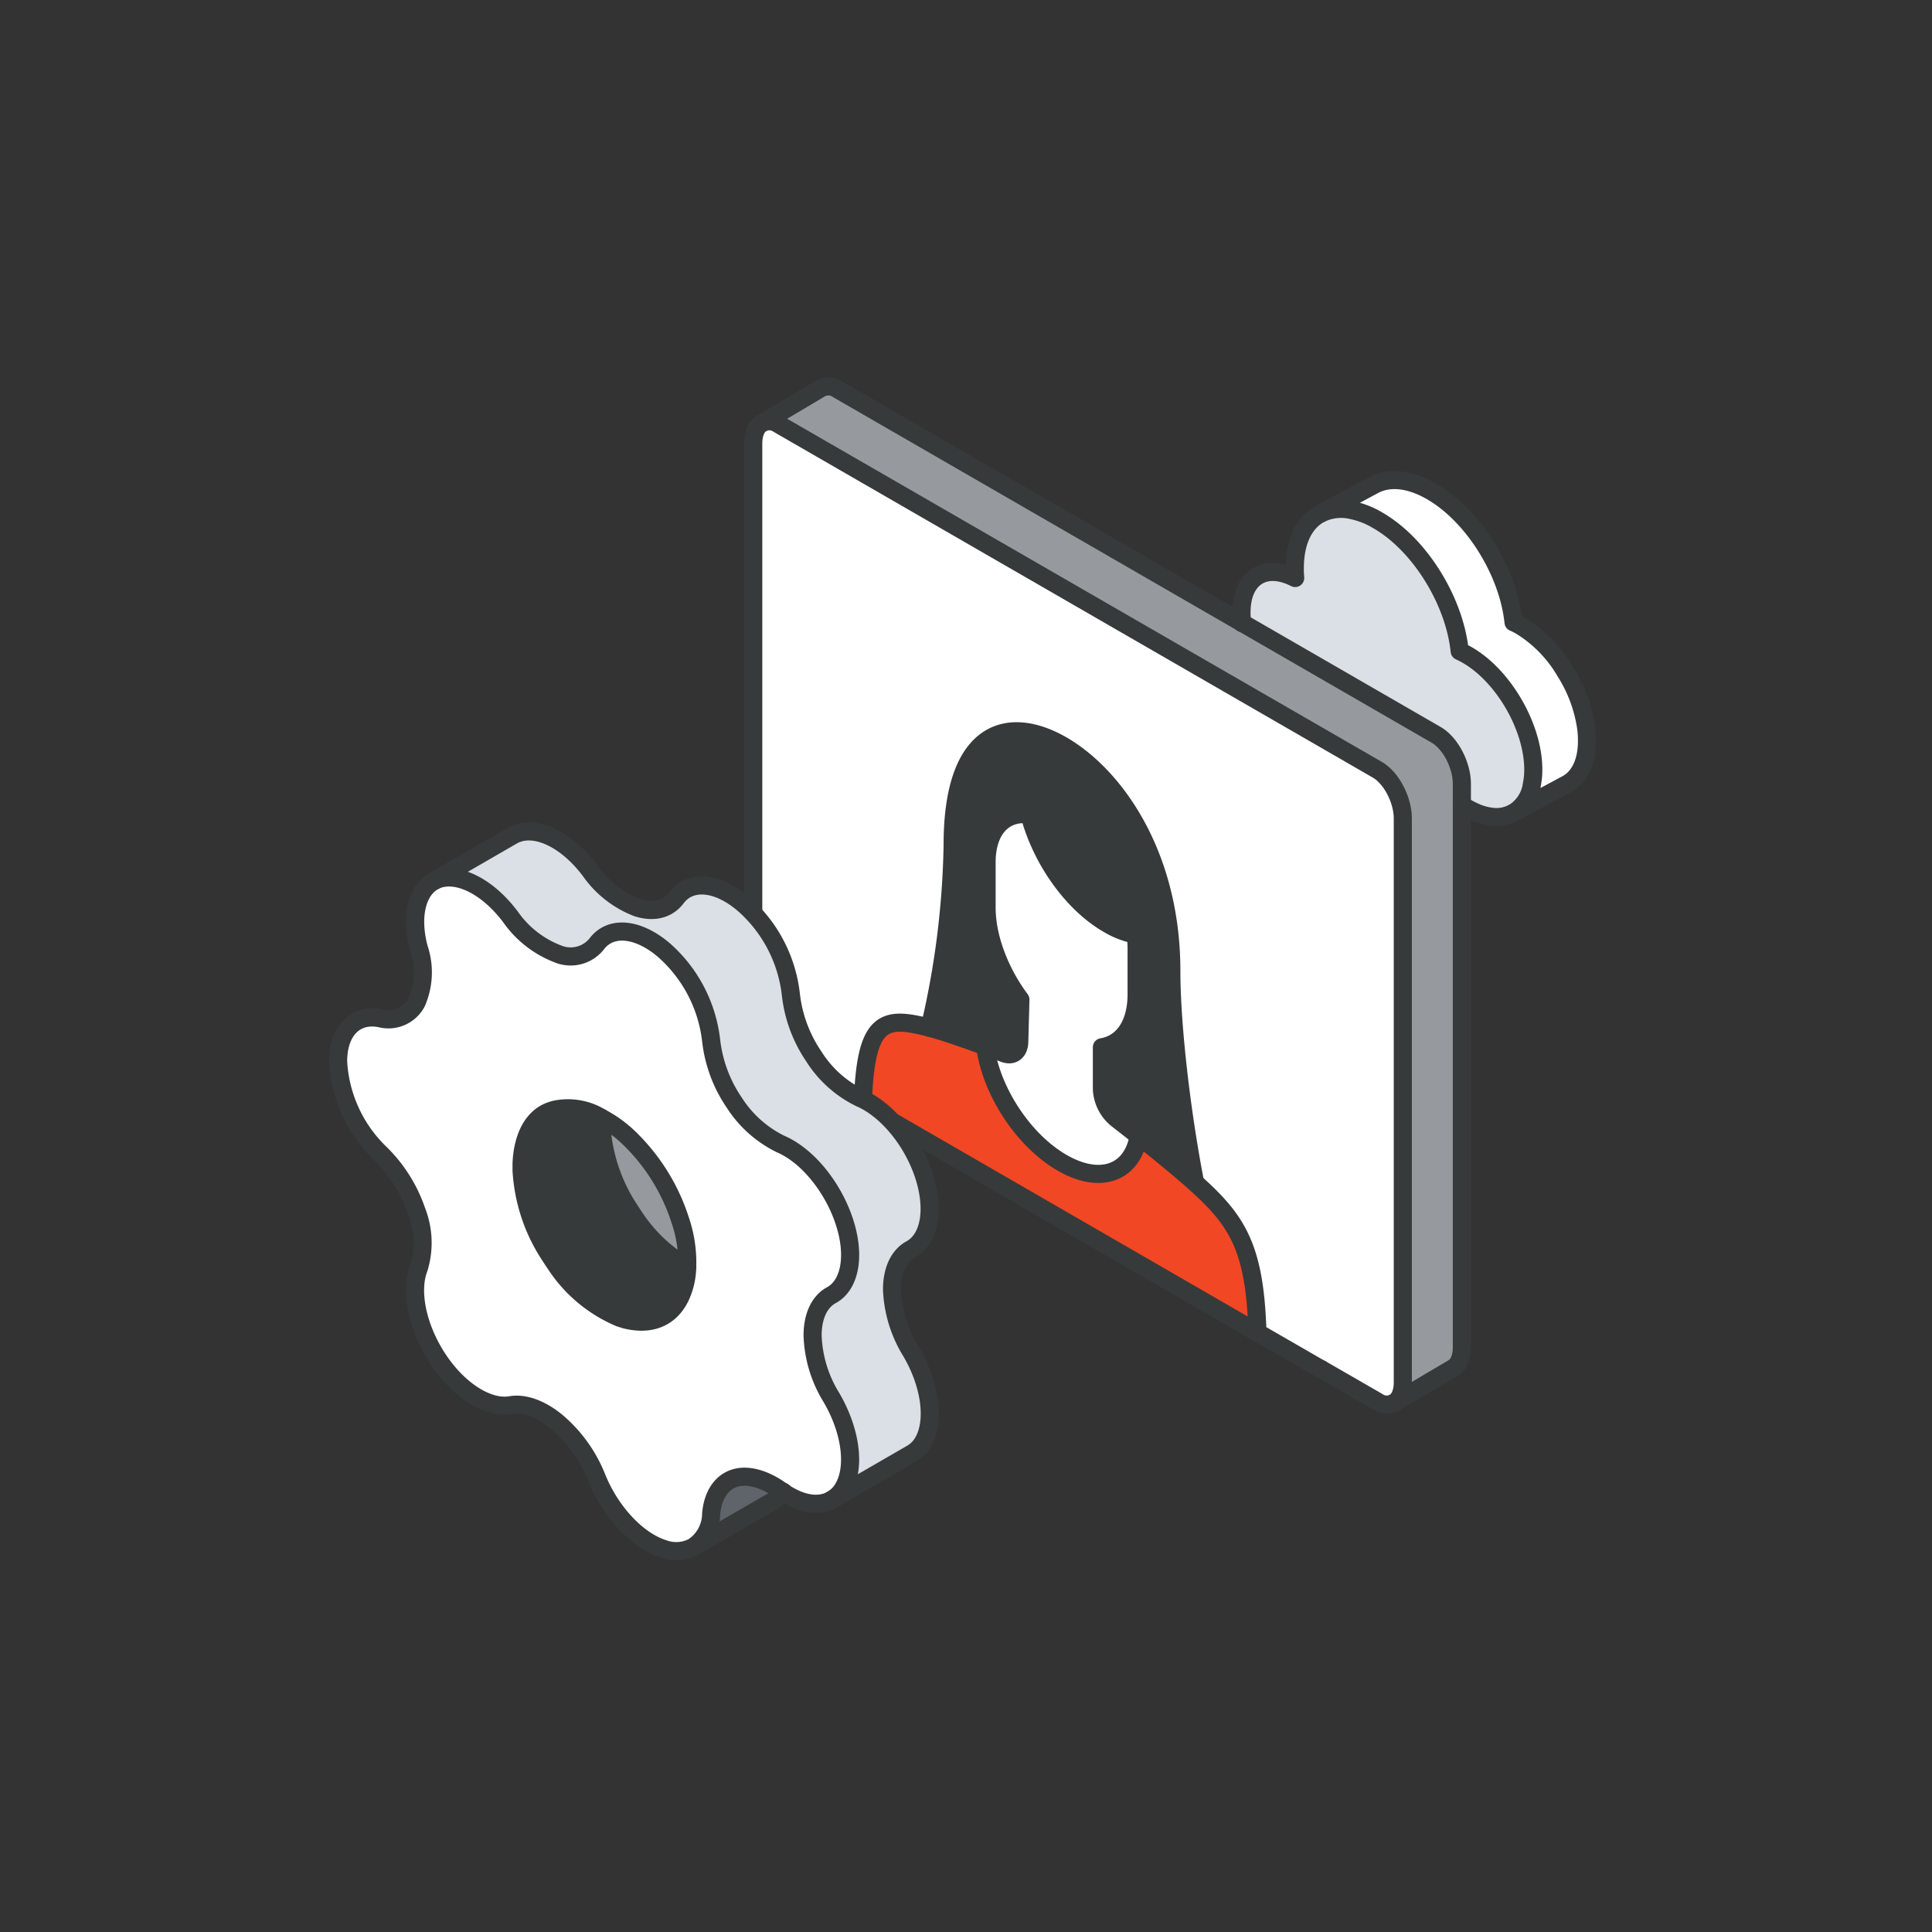 <svg xmlns="http://www.w3.org/2000/svg" xmlns:xlink="http://www.w3.org/1999/xlink" width="320" height="320" viewBox="0 0 320 320">
  <rect x="0" y="0" width="320" height="320" fill="#333333" stroke="none"/>
  <defs>
    <clipPath id="clip-illu_betrieb_support_320x320">
      <rect width="320" height="320"/>
    </clipPath>
  </defs>
  <g id="illu_betrieb_support_320x320" clip-path="url(#clip-illu_betrieb_support_320x320)">
    <g id="Gruppe_8" data-name="Gruppe 8" transform="translate(9.86 8.321)">
      <g id="Layer_2" data-name="Layer 2" transform="translate(113.4 54.174)">
        <g id="icons">
          <g id="woman_display" data-name="woman display">
            <path id="Pfad_34069" data-name="Pfad 34069" d="M130.68,65a12.09,12.09,0,0,1-.24,2.49,6.49,6.49,0,0,1-3,4.66h-.07a5.87,5.87,0,0,1-3.48.62,9.58,9.58,0,0,1-3.06-.9,11.119,11.119,0,0,1-1.08-.56l-.83-.48v-3.5c0-3.12-1.91-6.75-4.24-8.1L82.47,40.67a13.2,13.2,0,0,1-.11-1.76c0-5.8,3.93-8.26,8.89-5.71h0a.49.49,0,0,1,0-.12c0-.51-.06-1-.06-1.51,0-4.46,1.6-7.58,4.19-9l.14-.07a7.81,7.81,0,0,1,5.3-.5,13.68,13.68,0,0,1,4.08,1.63c7,4,12.75,13.39,13.6,21.68.39.18.78.38,1.19.61C125.78,49.42,130.68,58,130.68,65Z" fill="#dae0e5"/>
            <path id="Pfad_34070" data-name="Pfad 34070" d="M95.53,22.54l8.69-4.66h0c2.47-1.32,5.82-1.08,9.53,1.06,7,4,12.74,13.39,13.59,21.68a12.069,12.069,0,0,1,1.19.6,21.7,21.7,0,0,1,7.37,7.55,23.8,23.8,0,0,1,3.45,9.19,16.371,16.371,0,0,1,.16,2.3c0,3.58-1.29,6.08-3.36,7.18l-8.78,4.72a6.49,6.49,0,0,0,3-4.66,12.09,12.09,0,0,0,.24-2.49c0-7-4.9-15.57-11-19-.41-.23-.8-.43-1.19-.61-.85-8.29-6.62-17.65-13.6-21.68A13.68,13.68,0,0,0,100.83,22a7.81,7.81,0,0,0-5.3.54Z" fill="#fff"/>
            <path id="Pfad_34071" data-name="Pfad 34071" d="M85,158.21,19.65,120.46c.42-14.15,3.45-14.71,11.07-12.73l.52.14c2.68.77,5.73,1.85,8.68,2.93.94,7.31,6.28,15.57,12.72,19.29s11.7,1.64,12.71-4.49c2.75,2.17,5.58,4.49,8.08,6.64.43.37.85.73,1.24,1.09C81.69,139.6,84.61,144,85,158.21Z" fill="#f24724"/>
            <path id="Pfad_34072" data-name="Pfad 34072" d="M74.67,133.33c-.39-.36-.81-.72-1.24-1.09-2.5-2.15-5.33-4.47-8.08-6.64l-3.56-2.78a6.79,6.79,0,0,1-2.53-4.91v-7c3.46-.56,5.75-3.71,5.75-8.79V94.66a17.34,17.34,0,0,0-.17-2.35,14.12,14.12,0,0,1-4.51-1.73c-6-3.49-11.16-10.87-13.08-18.17-4.16-.54-7.1,2.44-7.1,7.9v7.51c0,5,2.23,10.71,5.6,15.23l-.19,7c0,1.65-1.1,2.44-2.52,1.89-1-.39-2.06-.79-3.12-1.16-3-1.08-6-2.16-8.68-2.93l-.52-.14A141.809,141.809,0,0,0,34.53,77.4c0-19.23,9.35-21.53,18.11-16.47S70.75,79.09,70.75,98.32C70.75,107.3,72.39,121.49,74.67,133.33Z" fill="#373a3a"/>
            <path id="Pfad_34073" data-name="Pfad 34073" d="M65,94.66v7.51c0,5.08-2.29,8.23-5.75,8.79v7a6.79,6.79,0,0,0,2.53,4.91l3.56,2.78c-1,6.13-6.31,8.2-12.71,4.49s-11.78-12-12.72-19.29c1.06.37,2.11.77,3.12,1.16,1.42.55,2.48-.24,2.52-1.89l.19-7c-3.37-4.52-5.6-10.22-5.6-15.23V80.31c0-5.46,2.94-8.44,7.1-7.9,1.92,7.3,7,14.68,13.08,18.17a14.12,14.12,0,0,0,4.51,1.73A17.341,17.341,0,0,1,65,94.66Z" fill="#fff"/>
            <path id="Pfad_34074" data-name="Pfad 34074" d="M3,7.53,12.71,1.8A2.71,2.71,0,0,1,15.5,2l99.13,57.23c2.33,1.35,4.24,5,4.24,8.1v93.36c0,1.69-.56,2.89-1.45,3.41l-9.77,5.77c.89-.52,1.44-1.71,1.44-3.4V73.11c0-3.12-1.88-6.74-4.22-8.09L5.74,7.78A2.71,2.71,0,0,0,3,7.53Z" fill="#969a9e"/>
            <path id="Pfad_34075" data-name="Pfad 34075" d="M5.74,7.78,104.87,65c2.34,1.35,4.22,5,4.22,8.09v93.36c0,1.69-.55,2.88-1.44,3.4a2.65,2.65,0,0,1-2.78-.21L85,158.21c-.41-14.18-3.31-18.64-10.35-24.88-2.28-11.84-3.92-26-3.92-35,0-19.23-9.35-32.33-18.11-37.39S34.53,58.17,34.53,77.4a141.81,141.81,0,0,1-3.81,30.33c-7.57-2.15-10.65-1.42-11.07,12.73L5.94,112.55a8.87,8.87,0,0,1-4.44-7.69V11c0-1.76.59-3,1.5-3.47a2.71,2.71,0,0,1,2.74.25Z" fill="#fff"/>
            <path id="Pfad_34076" data-name="Pfad 34076" d="M85,158.21,5.94,112.55a8.87,8.87,0,0,1-4.44-7.69V11c0-1.76.59-3,1.5-3.47a2.71,2.71,0,0,1,2.71.25L104.87,65c2.34,1.35,4.22,5,4.22,8.09v93.36c0,1.69-.55,2.88-1.44,3.4a2.65,2.65,0,0,1-2.78-.21l-9.28-5.35" fill="none" stroke="#373a3a" stroke-linecap="round" stroke-linejoin="round" stroke-width="3"/>
            <line id="Linie_49" data-name="Linie 49" x1="10.57" y1="6.1" transform="translate(85.02 158.21)" fill="none" stroke="#373a3a" stroke-linecap="round" stroke-linejoin="round" stroke-width="3"/>
            <path id="Pfad_34077" data-name="Pfad 34077" d="M107.65,169.87l9.77-5.77c.89-.52,1.45-1.72,1.45-3.41V67.33c0-3.12-1.91-6.75-4.24-8.1L15.5,2a2.71,2.71,0,0,0-2.79-.2L3,7.57" fill="none" stroke="#373a3a" stroke-linecap="round" stroke-linejoin="round" stroke-width="3"/>
            <path id="Pfad_34078" data-name="Pfad 34078" d="M74.67,133.33c-2.28-11.84-3.92-26-3.92-35C70.75,79.1,61.4,66,52.64,60.94S34.53,58.17,34.53,77.4a141.81,141.81,0,0,1-3.81,30.33" fill="none" stroke="#373a3a" stroke-linecap="round" stroke-linejoin="round" stroke-width="3"/>
            <path id="Pfad_34079" data-name="Pfad 34079" d="M19.65,120.46c.42-14.15,3.45-14.71,11.07-12.73l.52.14c2.68.77,5.72,1.86,8.68,2.93,1.06.38,2.11.77,3.12,1.16,1.42.55,2.48-.24,2.52-1.89l.19-7c-3.37-4.52-5.6-10.22-5.6-15.23V80.31c0-5.46,2.94-8.44,7.1-7.9,1.92,7.3,7,14.68,13.08,18.17a14.12,14.12,0,0,0,4.51,1.73A17.34,17.34,0,0,1,65,94.66v7.51c0,5.08-2.29,8.23-5.75,8.79v7a6.79,6.79,0,0,0,2.53,4.91l3.56,2.78c2.75,2.17,5.58,4.49,8.08,6.64.43.37.85.73,1.24,1.09,7,6.27,9.94,10.7,10.35,24.88" fill="none" stroke="#373a3a" stroke-linecap="round" stroke-linejoin="round" stroke-width="3"/>
            <path id="Pfad_34080" data-name="Pfad 34080" d="M39.92,110.8c.94,7.31,6.28,15.57,12.72,19.29s11.7,1.64,12.71-4.49" fill="none" stroke="#373a3a" stroke-linecap="round" stroke-linejoin="round" stroke-width="3"/>
            <path id="Pfad_34081" data-name="Pfad 34081" d="M95.53,22.54l-.14.07c-2.59,1.39-4.19,4.51-4.19,9a12.793,12.793,0,0,0,.06,1.51.49.49,0,0,0,0,.12h0c-5-2.55-8.89-.09-8.89,5.71a13.2,13.2,0,0,0,.11,1.76" fill="none" stroke="#373a3a" stroke-linecap="round" stroke-linejoin="round" stroke-width="3"/>
            <path id="Pfad_34082" data-name="Pfad 34082" d="M118.87,70.85l.83.48a11.117,11.117,0,0,0,1.08.56,9.58,9.58,0,0,0,3.06.9,5.87,5.87,0,0,0,3.48-.62h.07" fill="none" stroke="#373a3a" stroke-linecap="round" stroke-linejoin="round" stroke-width="3"/>
            <path id="Pfad_34083" data-name="Pfad 34083" d="M95.53,22.54a7.81,7.81,0,0,1,5.3-.5,13.68,13.68,0,0,1,4.08,1.63c7,4,12.75,13.39,13.6,21.68.39.18.78.38,1.19.61,6.08,3.46,11,12,11,19a12.091,12.091,0,0,1-.24,2.49,6.49,6.49,0,0,1-3,4.66l8.78-4.72c2.07-1.1,3.36-3.6,3.36-7.18a16.373,16.373,0,0,0-.16-2.3,23.8,23.8,0,0,0-3.45-9.19,21.7,21.7,0,0,0-7.37-7.55,12.069,12.069,0,0,0-1.19-.6c-.85-8.29-6.61-17.65-13.59-21.68-3.71-2.14-7.06-2.38-9.53-1.06h0Z" fill="none" stroke="#373a3a" stroke-linecap="round" stroke-linejoin="round" stroke-width="3"/>
          </g>
        </g>
      </g>
      <g id="Layer_2-2" data-name="Layer 2" transform="translate(37.5 59.39)">
        <g id="icons_design" data-name="icons design" transform="translate(8.64 69.996)">
          <path id="Pfad_34032" data-name="Pfad 34032" d="M92.416,129.39c1.934,5.68,1.076,10.665-2.07,12.382-2,1.09-3.119,3.5-3.119,6.688a20.854,20.854,0,0,0,3.119,10.27c3.146,5.367,3.991,11.333,2.07,14.82a5.176,5.176,0,0,1-1.921,2.043h0c-2.111,1.226-5.067.8-8.1-1.267a4.931,4.931,0,0,1-.436-.3c-2.724-1.961-5.448-2.724-7.7-1.948s-3.555,2.888-3.841,5.939a6.62,6.62,0,0,1-2.956,5.448,6.088,6.088,0,0,1-4.944.313c-4.3-1.362-8.745-6.089-11.033-11.755a23.5,23.5,0,0,0-6.47-9.126c-2.724-2.275-5.53-3.324-7.846-2.9-3.691.627-8.5-2.425-11.946-7.573s-4.74-11.278-3.215-15.16a14.37,14.37,0,0,0-.381-9.426,24.327,24.327,0,0,0-5.993-9.535A22.815,22.815,0,0,1,8.66,103.1c0-5.081,2.82-7.982,7-7.151a5.271,5.271,0,0,0,5.993-2.629,12.477,12.477,0,0,0,.381-8.976c-1.362-5.149-.422-9.439,2.356-11.047a6.141,6.141,0,0,1,.858-.4c3.46-1.144,8.254,1.362,11.946,6.225a16.972,16.972,0,0,0,7.846,6.157,5.53,5.53,0,0,0,6.47-1.662c2.288-3.024,6.729-2.642,11.033.967a23.51,23.51,0,0,1,7.9,14.983,22.72,22.72,0,0,0,3.773,10.3,19.07,19.07,0,0,0,7.7,6.851C86.287,118.6,90.523,123.71,92.416,129.39Zm-25.962,7.764a21.372,21.372,0,0,0-1.158-7.669c-.136-.409-.259-.8-.422-1.226a32.813,32.813,0,0,0-8.636-12.94c-.3-.259-.613-.531-.926-.776a20.323,20.323,0,0,0-3.078-2.07,10.434,10.434,0,0,0-7.682-1.362,6.807,6.807,0,0,0-.749.232c-2.969,1.062-4.618,4.386-4.781,8.745v1.09A28.6,28.6,0,0,0,43.8,135.424c.245.381.49.763.749,1.131A23.728,23.728,0,0,0,55.312,145.6l.926.286c3.732.926,6.811,0,8.636-2.956a8.335,8.335,0,0,0,.422-.763A12.259,12.259,0,0,0,66.454,137.154Z" transform="translate(-8.633 -64.956)" fill="#fff"/>
          <path id="Pfad_34033" data-name="Pfad 34033" d="M66.275,147.68a4.926,4.926,0,0,0,.436.3h0a5.516,5.516,0,0,1-1.662,1.526l-13.2,7.587a6.62,6.62,0,0,0,2.929-5.448c.259-3.038,1.635-5.162,3.773-5.9S63.51,145.718,66.275,147.68Z" transform="translate(7.007 -38.583)" fill="#5f646b"/>
          <path id="Pfad_34034" data-name="Pfad 34034" d="M58.365,126.983a12.259,12.259,0,0,1-1.158,5.081,8.335,8.335,0,0,1-.422.763c-1.757,2.9-4.9,3.882-8.636,2.956l-.926-.286a23.728,23.728,0,0,1-10.761-9.044c-.259-.368-.5-.749-.749-1.131A28.6,28.6,0,0,1,31,111.006c0-.381,0-.749,0-1.09.163-4.359,1.812-7.682,4.781-8.745a6.81,6.81,0,0,1,.749-.232,10.434,10.434,0,0,1,7.682,1.362h0v1.117a28.6,28.6,0,0,0,4.781,14.248c.245.368.49.763.736,1.117a25.88,25.88,0,0,0,8.636,8.2Z" transform="translate(-0.543 -54.786)" fill="#373a3a"/>
          <path id="Pfad_34035" data-name="Pfad 34035" d="M43.728,103.893c.313.245.627.518.926.776a32.813,32.813,0,0,1,8.636,12.94c.163.422.286.817.422,1.226A21.372,21.372,0,0,1,54.87,126.5a25.88,25.88,0,0,1-8.7-8.173c-.245-.354-.49-.749-.736-1.117a28.6,28.6,0,0,1-4.781-14.248V101.85h0A20.324,20.324,0,0,1,43.728,103.893Z" transform="translate(2.951 -54.375)" fill="#969a9e"/>
          <path id="Pfad_34036" data-name="Pfad 34036" d="M33.014,81.152c-3.691-4.9-8.486-7.369-11.946-6.225a6.143,6.143,0,0,0-.858.4l13.2-7.628a4.971,4.971,0,0,1,.872-.381c3.46-1.144,8.254,1.362,11.946,6.225a16.958,16.958,0,0,0,7.846,6.143c2.724.845,5.026.259,6.456-1.662C62.83,75,67.271,75.377,71.562,79a23.415,23.415,0,0,1,7.9,14.983,22.693,22.693,0,0,0,3.787,10.3,18.784,18.784,0,0,0,7.682,6.906c4.372,1.88,8.622,6.974,10.515,12.654s1.062,10.679-2.1,12.4c-1.975,1.076-3.119,3.487-3.119,6.674a21.14,21.14,0,0,0,3.119,10.27c3.16,5.367,3.991,11.333,2.1,14.82a5.162,5.162,0,0,1-1.989,2.084l-13.144,7.587a5.176,5.176,0,0,0,1.921-2.043c1.921-3.487,1.076-9.453-2.07-14.82a20.854,20.854,0,0,1-3.119-10.27c0-3.187,1.117-5.6,3.119-6.688,3.146-1.716,4-6.7,2.07-12.382s-6.129-10.788-10.5-12.654a19.07,19.07,0,0,1-7.7-6.906,22.72,22.72,0,0,1-3.8-10.352,23.51,23.51,0,0,0-7.9-14.983c-4.3-3.61-8.745-3.991-11.033-.967a5.53,5.53,0,0,1-6.47,1.662A16.972,16.972,0,0,1,33.014,81.152Z" transform="translate(-4.45 -66.981)" fill="#dae0e5"/>
          <path id="Pfad_34037" data-name="Pfad 34037" d="M40.65,101.83h0v1.117a28.6,28.6,0,0,0,4.781,14.248c.245.368.49.763.736,1.117a25.88,25.88,0,0,0,8.7,8.173" transform="translate(2.951 -54.382)" fill="none" stroke="#373a3a" stroke-linecap="round" stroke-linejoin="round" stroke-width="3"/>
          <path id="Pfad_34038" data-name="Pfad 34038" d="M90.5,175.6a5.176,5.176,0,0,0,1.921-2.043c1.921-3.487,1.076-9.453-2.07-14.82a20.854,20.854,0,0,1-3.119-10.27c0-3.187,1.117-5.6,3.119-6.688,3.146-1.716,4-6.7,2.07-12.382s-6.129-10.788-10.5-12.654a19.07,19.07,0,0,1-7.7-6.906,22.72,22.72,0,0,1-3.8-10.3,23.51,23.51,0,0,0-7.9-14.983c-4.3-3.61-8.745-3.991-11.033-.967a5.53,5.53,0,0,1-6.47,1.662A16.972,16.972,0,0,1,37.176,79.1c-3.691-4.9-8.486-7.369-11.946-6.225a6.143,6.143,0,0,0-.858.4c-2.724,1.607-3.732,5.9-2.356,11.047a12.477,12.477,0,0,1-.381,8.976,5.271,5.271,0,0,1-5.993,2.629c-4.182-.831-7,2.07-7,7.151a22.815,22.815,0,0,0,7,15.242,24.327,24.327,0,0,1,5.993,9.535,14.37,14.37,0,0,1,.381,9.426c-1.526,3.882-.218,10,3.215,15.16s8.254,8.173,11.946,7.573c2.316-.422,5.162.627,7.846,2.9a23.5,23.5,0,0,1,6.47,9.126c2.288,5.666,6.729,10.406,11.033,11.755a6.089,6.089,0,0,0,4.944-.313,6.647,6.647,0,0,0,2.956-5.448c.259-3.037,1.635-5.162,3.773-5.9s4.931,0,7.7,1.948a4.937,4.937,0,0,0,.436.3c3.038,2.07,5.993,2.493,8.1,1.267Z" transform="translate(-8.64 -64.968)" fill="none" stroke="#373a3a" stroke-linecap="round" stroke-linejoin="round" stroke-width="3"/>
          <path id="Pfad_34039" data-name="Pfad 34039" d="M44.162,102.252a10.434,10.434,0,0,0-7.682-1.362,6.807,6.807,0,0,0-.749.232c-2.969,1.062-4.618,4.386-4.781,8.745v1.09A28.6,28.6,0,0,0,35.731,125.2c.245.381.49.763.749,1.131a23.728,23.728,0,0,0,10.761,9.044l.926.286c3.732.926,6.811,0,8.636-2.956a8.335,8.335,0,0,0,.422-.763,12.259,12.259,0,0,0,1.158-5.081,21.671,21.671,0,0,0-1.158-7.669c-.136-.409-.259-.8-.422-1.226a32.813,32.813,0,0,0-8.636-12.94c-.3-.259-.613-.531-.926-.776a20.323,20.323,0,0,0-3.078-2Z" transform="translate(-0.561 -54.804)" fill="none" stroke="#373a3a" stroke-linecap="round" stroke-linejoin="round" stroke-width="3"/>
          <path id="Pfad_34040" data-name="Pfad 34040" d="M86.28,177.659l13.185-7.614a5.162,5.162,0,0,0,1.989-2.084c1.893-3.487,1.062-9.453-2.1-14.82a21.14,21.14,0,0,1-3.146-10.27c0-3.187,1.144-5.6,3.119-6.674,3.16-1.716,4-6.715,2.1-12.4s-6.143-10.774-10.515-12.654a18.784,18.784,0,0,1-7.682-6.906,22.693,22.693,0,0,1-3.787-10.3,23.415,23.415,0,0,0-7.9-14.983c-4.291-3.623-8.731-4-11.033-.981-1.43,1.921-3.746,2.506-6.456,1.662A16.958,16.958,0,0,1,46.206,73.5c-3.691-4.917-8.486-7.369-11.946-6.225a4.973,4.973,0,0,0-.872.381l-13.2,7.628" transform="translate(-4.458 -66.996)" fill="none" stroke="#373a3a" stroke-linecap="round" stroke-linejoin="round" stroke-width="3"/>
          <path id="Pfad_34041" data-name="Pfad 34041" d="M51.85,156.43l13.2-7.614a5.516,5.516,0,0,0,1.662-1.526" transform="translate(7.007 -37.921)" fill="none" stroke="#373a3a" stroke-linecap="round" stroke-linejoin="round" stroke-width="3"/>
        </g>
      </g>
    </g>
  </g>
</svg>
